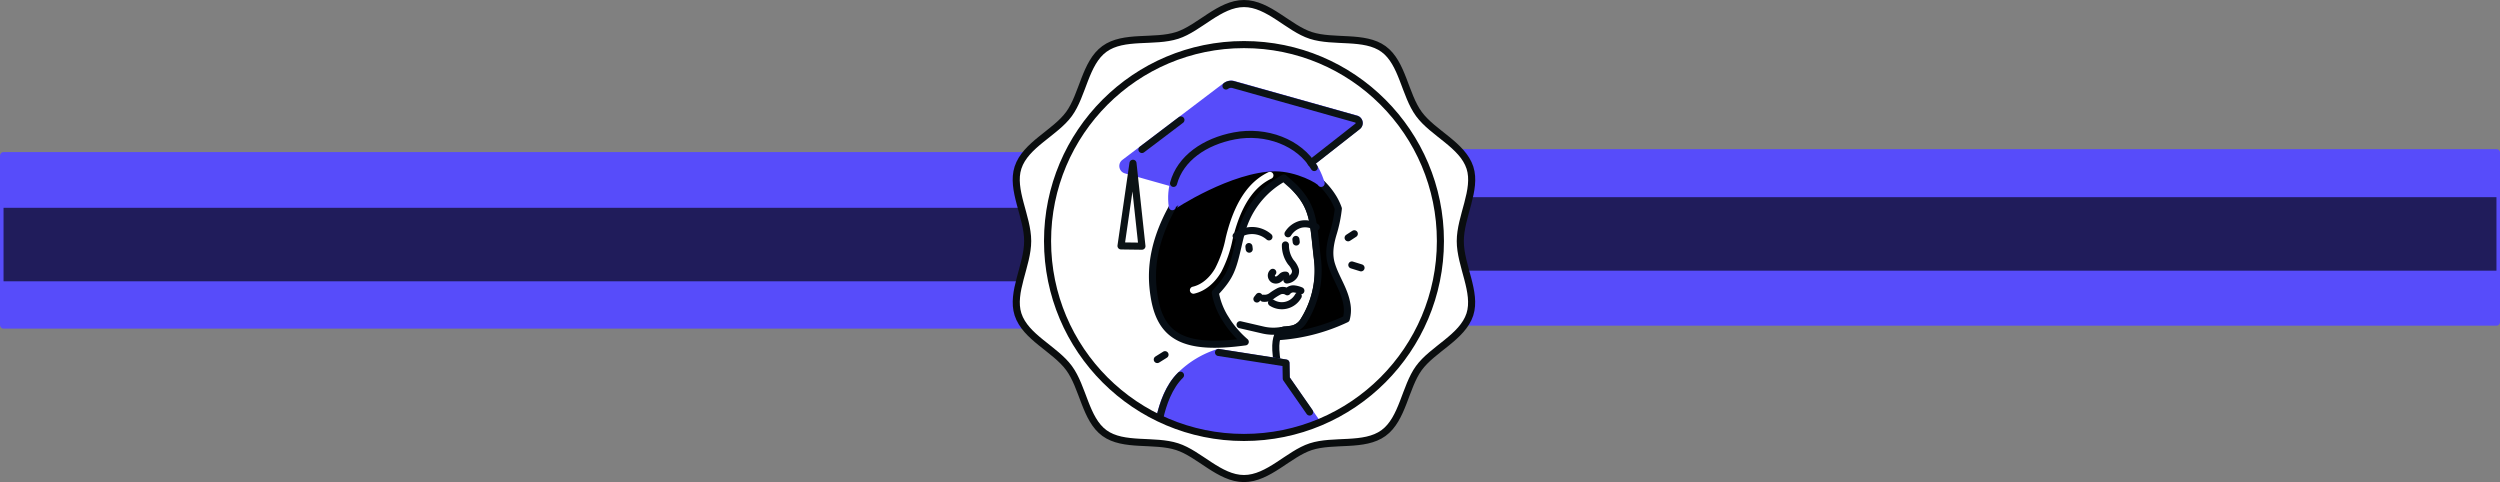 <svg xmlns="http://www.w3.org/2000/svg" xmlns:xlink="http://www.w3.org/1999/xlink" viewBox="0 0 705.84 136.11"><rect x="0" y="0" width="705.84" height="136.11" fill="#808080" stroke="none"/><defs><clipPath id="a"><circle cx="351.22" cy="67.86" r="55.46" fill="none"/></clipPath></defs><title>Icon-ScholarshipBanner</title><rect x="1" y="43.93" width="298.9" height="47.85" stroke-width="2" stroke="#574cfa" stroke-linecap="round" stroke-linejoin="round" fill="#574cfa"/><rect x="1" y="58.67" width="291.88" height="20.75" fill="#201c5b"/><rect x="400.79" y="43.1" width="304.05" height="47.85" stroke-width="2" stroke="#574cfa" stroke-linecap="round" stroke-linejoin="round" fill="#574cfa"/><rect x="410.29" y="55.67" width="294.55" height="20.75" fill="#201c5b"/><path d="M351.22,135.11c-6.91,0-12.63-7-18.87-9-6.45-2.1-15.15.08-20.53-3.84s-6-12.93-10-18.36-12.3-8.69-14.4-15.15c-2-6.23,2.73-13.81,2.73-20.72s-4.76-14.48-2.73-20.72c2.1-6.45,10.48-9.77,14.4-15.14s4.55-14.41,10-18.37S325.9,12.08,332.36,10c6.23-2,11.95-9,18.86-9s12.63,7,18.86,9c6.46,2.1,15.16-.07,20.54,3.84s6,12.94,10,18.37,12.29,8.69,14.4,15.14c2,6.24-2.73,13.82-2.73,20.72S417,82.54,415,88.77c-2.11,6.46-10.49,9.77-14.4,15.15s-4.55,14.41-10,18.36-14.08,1.74-20.54,3.84C363.85,128.15,358.12,135.11,351.22,135.11Z" fill="#fff"/><path d="M351.22,135.11c-6.91,0-12.63-7-18.87-9-6.45-2.1-15.15.08-20.53-3.84s-6-12.93-10-18.36-12.3-8.69-14.4-15.15c-2-6.23,2.73-13.81,2.73-20.72s-4.76-14.48-2.73-20.72c2.1-6.45,10.48-9.77,14.4-15.14s4.55-14.41,10-18.37S325.9,12.08,332.36,10c6.23-2,11.95-9,18.86-9s12.63,7,18.86,9c6.46,2.1,15.16-.07,20.54,3.84s6,12.94,10,18.37,12.29,8.69,14.4,15.14c2,6.24-2.73,13.82-2.73,20.72S417,82.54,415,88.77c-2.11,6.46-10.49,9.77-14.4,15.15s-4.55,14.41-10,18.36-14.08,1.74-20.54,3.84C363.85,128.15,358.12,135.11,351.22,135.11Z" fill="none" stroke="#0a0d0e" stroke-linecap="round" stroke-linejoin="round" stroke-width="2"/><g clip-path="url(#a)"><path d="M369.72,46.29l13.56-10.65a1.17,1.17,0,0,0-.39-2.06l-34.67-9.75a2.41,2.41,0,0,0-2.08.39L317.49,45.94a1.16,1.16,0,0,0-.34,1.46h0a1.06,1.06,0,0,0,.26.34,1.21,1.21,0,0,0,.46.25l13.45,3.78" fill="#574cfa" stroke="#574cfa" stroke-linecap="round" stroke-linejoin="round" stroke-width="2"/><path d="M361.69,107.06c-3.83-14.21.9-13.82.9-13.82" fill="none" stroke="#070e15" stroke-linecap="round" stroke-linejoin="round" stroke-width="2"/><path d="M344,99.51l19.06,3,.07,4.38,11.59,16.64-48.29,1.92s.35-13.14,6.84-19.5A26.58,26.58,0,0,1,344,99.51Z" fill="#574cfa" stroke="#574cfa" stroke-linecap="round" stroke-linejoin="round" stroke-width="2"/><path d="M350.12,91.68l6.47,1.5a12.92,12.92,0,0,0,4.47.24L364.3,93A5,5,0,0,0,368,90.72a26.64,26.64,0,0,0,4.06-17c-1.32-10.87-.81-15-6.8-21.06" fill="none" stroke="#070e15" stroke-linecap="round" stroke-linejoin="round" stroke-width="2"/><path d="M365.88,67.59l.09.74" fill="none" stroke="#070e15" stroke-linecap="round" stroke-linejoin="round" stroke-width="2"/><path d="M352.61,69.61l.09.74" fill="none" stroke="#070e15" stroke-linecap="round" stroke-linejoin="round" stroke-width="2"/><path d="M359.35,76.89a1.19,1.19,0,0,0-.4.77,1.34,1.34,0,0,0,.59,1.24,1.44,1.44,0,0,0,1.35,0,4.4,4.4,0,0,0,1-.81,1.33,1.33,0,0,1,1.15-.4" fill="none" stroke="#070e15" stroke-linecap="round" stroke-linejoin="round" stroke-width="2"/><path d="M362.92,69.16a8.07,8.07,0,0,0,1.55,4.9,6,6,0,0,1,1.27,2.13,2.22,2.22,0,0,1-.51,1.86,2.91,2.91,0,0,1-1.9,1" fill="none" stroke="#070e15" stroke-linecap="round" stroke-linejoin="round" stroke-width="2"/><path d="M356.62,84.2a3.32,3.32,0,0,0,2.36-.61,15.93,15.93,0,0,1,2.11-1.33,2.38,2.38,0,0,1,2.37.12,2.16,2.16,0,0,1,1.82-.82,6.78,6.78,0,0,1,2,.52" fill="none" stroke="#070e15" stroke-linecap="round" stroke-linejoin="round" stroke-width="2"/><path d="M366.54,83.58A5.3,5.3,0,0,1,359,85.45" fill="none" stroke="#070e15" stroke-linecap="round" stroke-linejoin="round" stroke-width="2"/><path d="M348.53,73.5c1-3.47,1.51-7.08,2.8-10.45a24.7,24.7,0,0,1,11.14-12.79l2.75,2.43c6,6.06,5.48,10.19,6.8,21.06a26.64,26.64,0,0,1-4.06,17A5,5,0,0,1,364.3,93l-1.69.2a2.23,2.23,0,0,0-1.92,1.86,52.93,52.93,0,0,0,19.41-5,9.55,9.55,0,0,0,.13-4.41c-.71-3.91-3-7-4.21-10.71-1-3-.53-5.88.35-8.88a37.54,37.54,0,0,0,1.49-7.16,15.82,15.82,0,0,0-1.68-3.43c-3.39-5.34-9.5-8.91-15.42-10.79l-.49-.15c-5.32-1.72-10-2.55-14.3-1.15a21.75,21.75,0,0,0-10.66,8.34c-10.73,15-10.47,25.34-9.48,31.8,1.78,11.56,8.46,15.37,25.75,13a28.54,28.54,0,0,1-5-5.61l-.92-1.46a20.41,20.41,0,0,1-2.54-6.82C346.44,79.11,347.54,77,348.53,73.5Z" stroke="#070e15" stroke-linecap="round" stroke-linejoin="round" stroke-width="2"/><path d="M358.54,49.52c-3.74,1.82-8.63,5.85-11.5,17.83a33.31,33.31,0,0,1-3.09,8.9c-1.56,2.71-4,5-7,5.68" fill="none" stroke="#fff" stroke-linecap="round" stroke-linejoin="round" stroke-width="2"/><path d="M363.65,66a6.08,6.08,0,0,1,3.63-2.69,5.62,5.62,0,0,1,4.31.82" fill="none" stroke="#070e15" stroke-linecap="round" stroke-linejoin="round" stroke-width="2"/><path d="M358.27,66.88a7.29,7.29,0,0,0-4.6-1.79A7.42,7.42,0,0,0,349,66.62" fill="none" stroke="#070e15" stroke-linecap="round" stroke-linejoin="round" stroke-width="2"/><path d="M355.45,83.68l-.58.74" fill="none" stroke="#070e15" stroke-linecap="round" stroke-linejoin="round" stroke-width="2"/><path d="M380.62,67.14,382.37,66" fill="none" stroke="#070e15" stroke-linecap="round" stroke-linejoin="round" stroke-width="2"/><path d="M381.67,74.81l2.6.81" fill="none" stroke="#070e15" stroke-linecap="round" stroke-linejoin="round" stroke-width="2"/><path d="M328.93,100.14l-2.19,1.37" fill="none" stroke="#070e15" stroke-linecap="round" stroke-linejoin="round" stroke-width="2"/><path d="M360,47.37c6.35,0,12.75,3.63,13,4.41-3-10.43-13.76-15.45-24.48-13.42s-19.07,9.25-17.53,20C331,58.2,347.38,47.47,360,47.37Z" fill="#574cfa" stroke="#574cfa" stroke-linecap="round" stroke-linejoin="round" stroke-width="2"/><polygon points="319.88 46.09 316.5 69.43 322.41 69.51 319.88 46.09" fill="#fff" stroke="#0c1315" stroke-linecap="round" stroke-linejoin="round" stroke-width="2"/><path d="M371.06,47.3c-4.2-7.14-13.62-10.63-22.54-8.94-8.36,1.58-15.28,6.32-17.19,13.42" fill="none" stroke="#0c1315" stroke-linecap="round" stroke-linejoin="round" stroke-width="2"/><path d="M370.14,46,383.28,35.7a1.17,1.17,0,0,0-.39-2.07l-34.67-9.74a2.38,2.38,0,0,0-2.08.39" fill="none" stroke="#0c1315" stroke-linecap="round" stroke-linejoin="round" stroke-width="2"/><line x1="333.42" y1="33.87" x2="322.41" y2="42.21" fill="none" stroke="#0c1315" stroke-linecap="round" stroke-linejoin="round" stroke-width="2"/><path d="M372.48,125.43H326.43s.38-13.14,6.87-19.5" fill="none" stroke="#0c1315" stroke-linecap="round" stroke-linejoin="round" stroke-width="2"/><polyline points="344.03 99.51 363.08 102.49 363.16 106.87 369.75 116.33" fill="none" stroke="#0c1315" stroke-linecap="round" stroke-linejoin="round" stroke-width="2"/></g><circle cx="351.22" cy="68.05" r="55.46" fill="none" stroke="#0a0d0e" stroke-linecap="round" stroke-linejoin="round" stroke-width="2"/></svg>